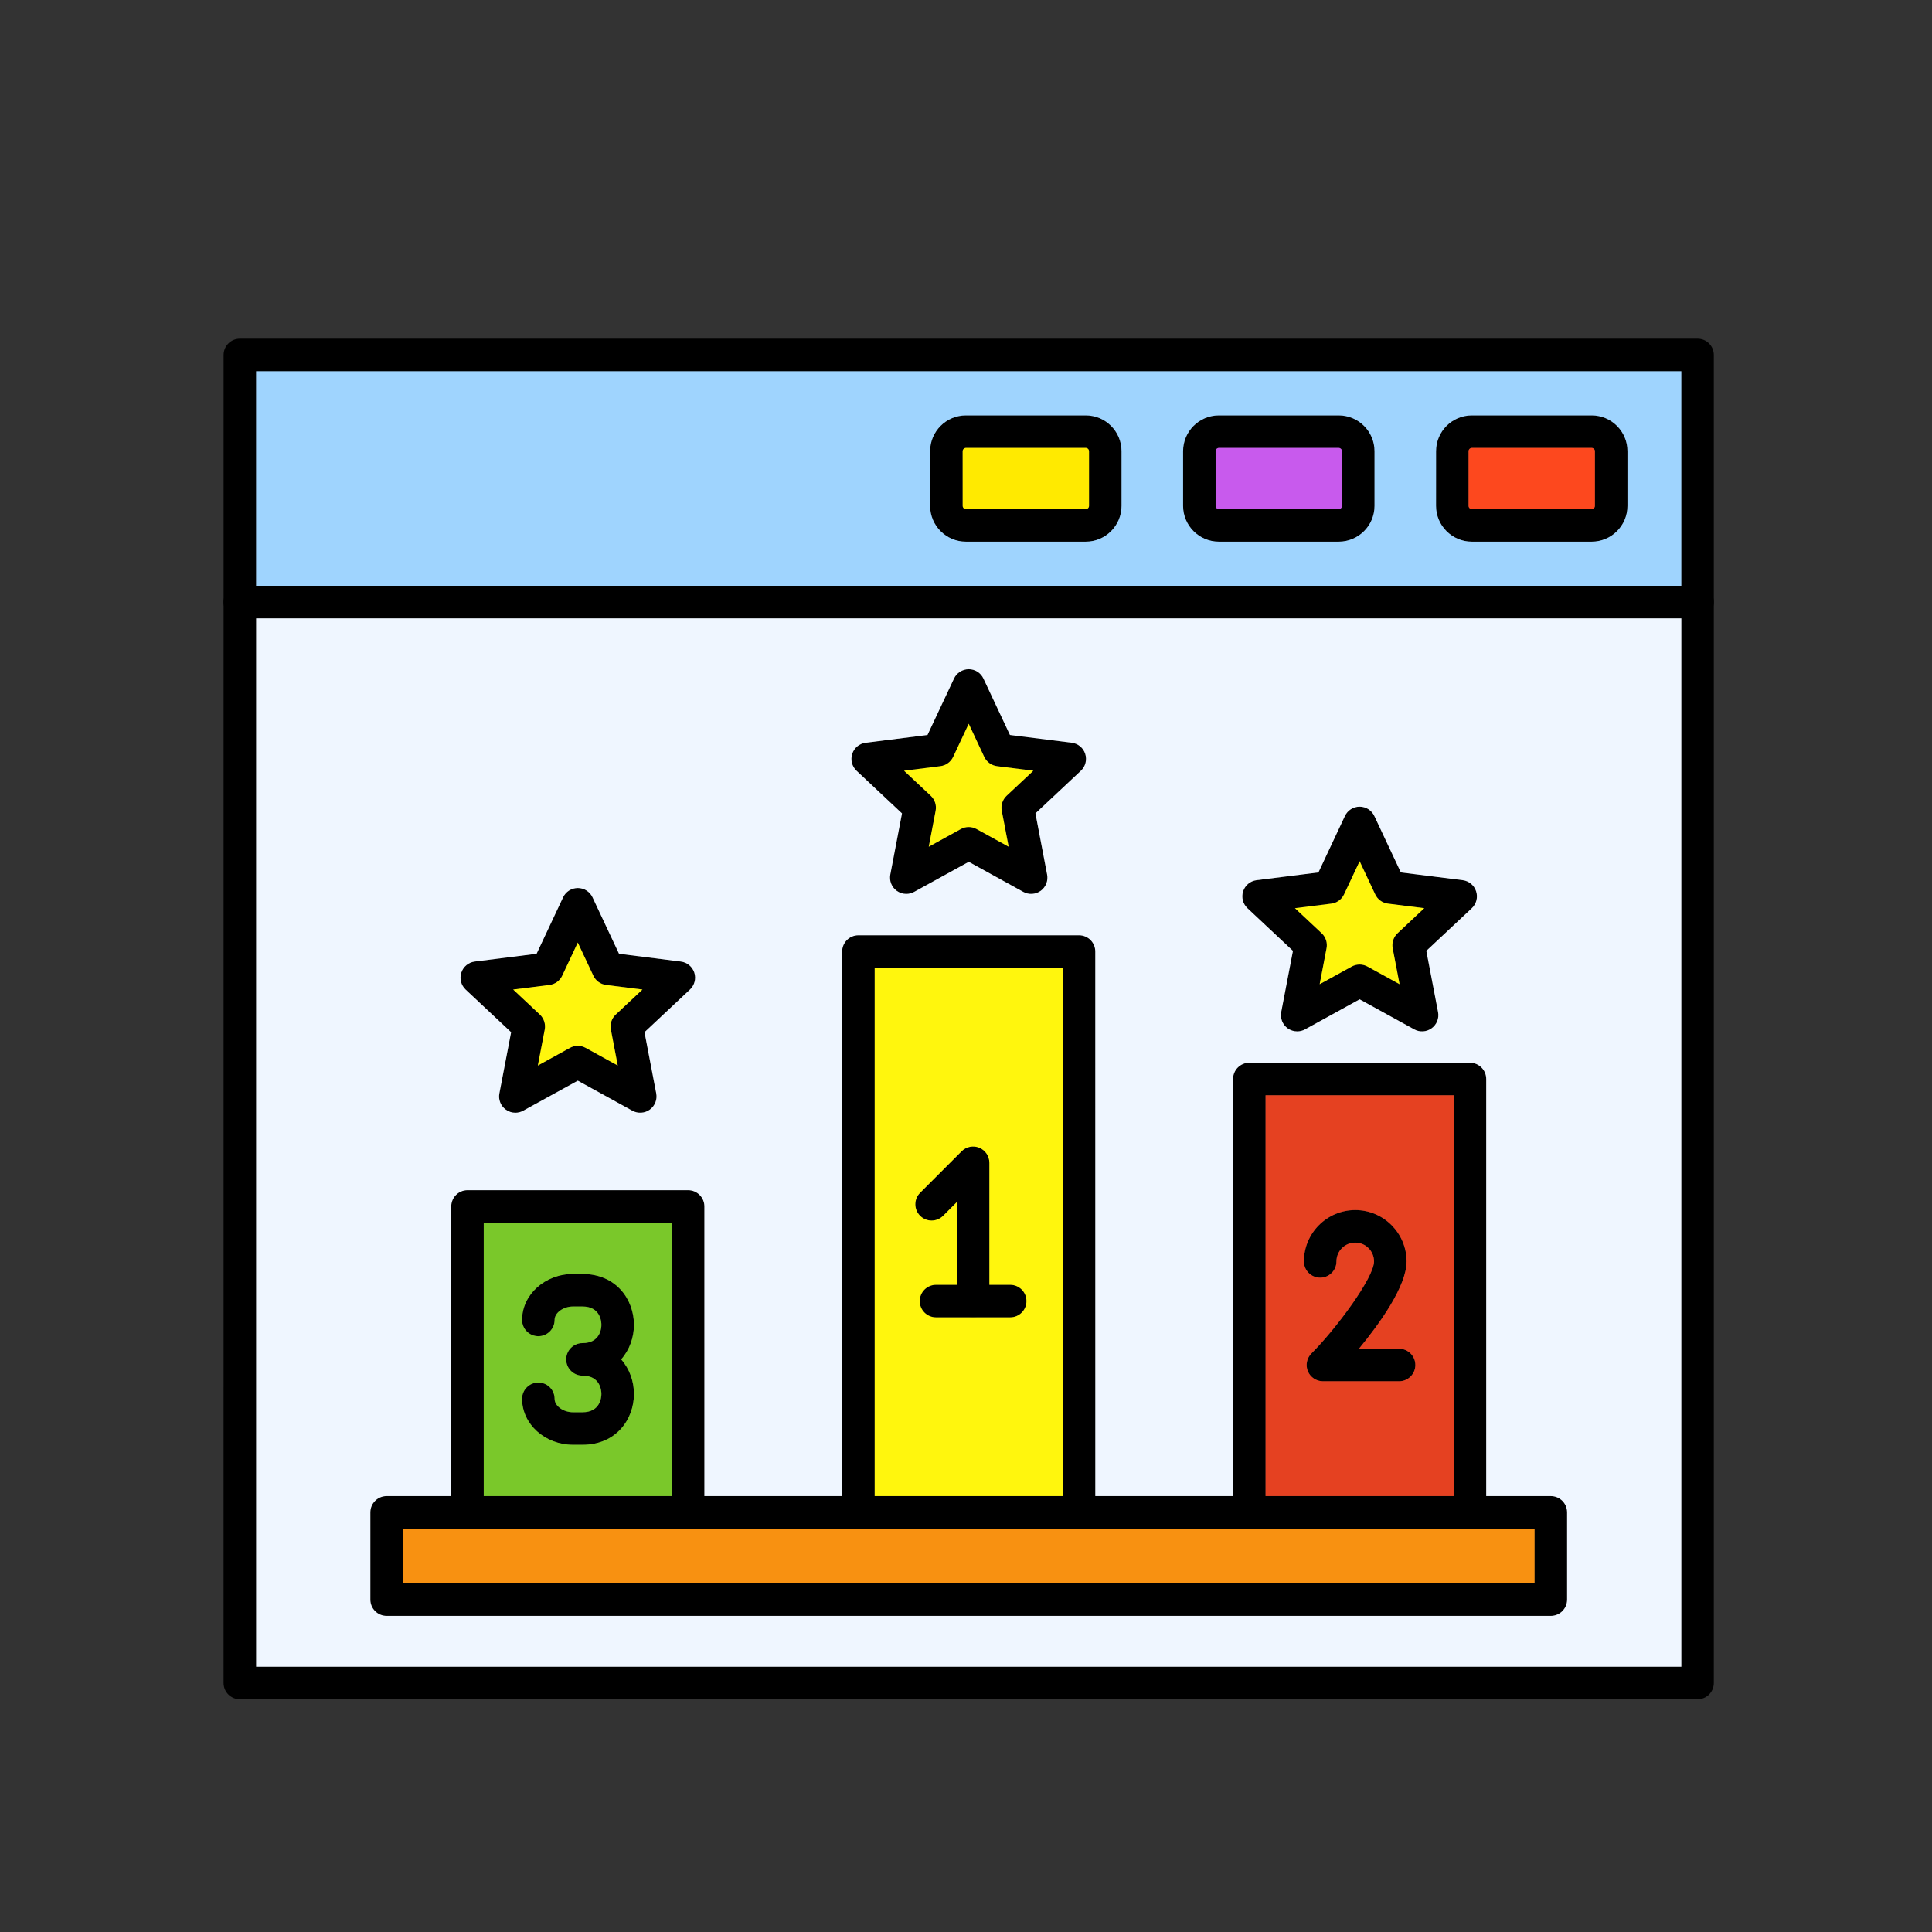 <svg width="71" height="71" viewBox="0 0 71 71" fill="none" xmlns="http://www.w3.org/2000/svg">
<rect x="0" y="0" width="71" height="71" fill="#333333" stroke="none"/>
<path fill-rule="evenodd" clip-rule="evenodd" d="M9.412 61.251H61.787V13.643H9.412V61.251ZM62.385 62.447H8.814C8.484 62.447 8.216 62.179 8.216 61.849L8.217 13.045C8.217 12.715 8.484 12.447 8.814 12.447H62.385C62.715 12.447 62.982 12.715 62.982 13.045L62.982 61.849C62.982 62.179 62.715 62.447 62.385 62.447Z" fill="black"/>
<path fill-rule="evenodd" clip-rule="evenodd" d="M62.385 22.723H8.814C8.484 22.723 8.216 22.456 8.216 22.125C8.217 21.795 8.484 21.527 8.814 21.527L62.385 21.527C62.715 21.527 62.982 21.795 62.982 22.125C62.982 22.456 62.715 22.723 62.385 22.723Z" fill="black"/>
<path fill-rule="evenodd" clip-rule="evenodd" d="M54.09 16.461C54.025 16.461 53.969 16.516 53.969 16.581L53.969 18.591C53.969 18.656 54.025 18.711 54.09 18.711L58.493 18.711C58.557 18.711 58.612 18.656 58.612 18.591L58.612 16.581C58.612 16.516 58.557 16.461 58.492 16.461L54.09 16.461ZM58.493 19.907H54.09C53.364 19.907 52.774 19.316 52.774 18.591L52.775 16.581C52.775 15.856 53.364 15.266 54.09 15.266H58.493C59.219 15.266 59.808 15.856 59.808 16.581V18.591C59.808 19.316 59.219 19.907 58.493 19.907Z" fill="black"/>
<path fill-rule="evenodd" clip-rule="evenodd" d="M44.794 16.461C44.729 16.461 44.674 16.516 44.674 16.581L44.674 18.591C44.674 18.656 44.728 18.711 44.793 18.711L49.196 18.711C49.262 18.711 49.317 18.656 49.317 18.591L49.317 16.581C49.317 16.516 49.262 16.461 49.196 16.461L44.794 16.461ZM49.196 19.907H44.794C44.069 19.907 43.478 19.316 43.478 18.591V16.581C43.478 15.856 44.068 15.266 44.793 15.266H49.196C49.922 15.266 50.513 15.856 50.513 16.581L50.513 18.591C50.513 19.316 49.922 19.907 49.196 19.907Z" fill="black"/>
<path fill-rule="evenodd" clip-rule="evenodd" d="M35.497 16.461C35.432 16.461 35.377 16.516 35.377 16.581L35.377 18.591C35.377 18.656 35.432 18.711 35.497 18.711L39.901 18.711C39.966 18.711 40.021 18.656 40.021 18.591L40.021 16.581C40.021 16.516 39.966 16.461 39.901 16.461L35.497 16.461ZM39.901 19.907H35.497C34.772 19.907 34.182 19.316 34.182 18.591L34.182 16.581C34.182 15.856 34.772 15.266 35.497 15.266H39.901C40.626 15.266 41.216 15.856 41.216 16.581L41.216 18.591C41.216 19.316 40.626 19.907 39.901 19.907Z" fill="black"/>
<path fill-rule="evenodd" clip-rule="evenodd" d="M54.02 56.176C53.688 56.176 53.422 55.908 53.422 55.578L53.422 40.25H46.509V55.578C46.509 55.908 46.241 56.176 45.911 56.176C45.581 56.176 45.313 55.908 45.313 55.578L45.314 39.653C45.314 39.322 45.581 39.055 45.911 39.055L54.02 39.055C54.35 39.055 54.617 39.322 54.617 39.653L54.618 55.578C54.618 55.908 54.35 56.176 54.02 56.176Z" fill="black"/>
<path fill-rule="evenodd" clip-rule="evenodd" d="M39.653 56.176C39.323 56.176 39.055 55.909 39.055 55.578L39.055 35.567H32.144V55.578C32.144 55.909 31.876 56.176 31.546 56.176C31.216 56.176 30.948 55.909 30.948 55.578L30.948 34.969C30.948 34.639 31.216 34.371 31.546 34.371H39.653C39.983 34.371 40.251 34.639 40.251 34.969L40.251 55.578C40.251 55.909 39.983 56.176 39.653 56.176Z" fill="black"/>
<path fill-rule="evenodd" clip-rule="evenodd" d="M25.287 56.175C24.957 56.175 24.689 55.908 24.689 55.578L24.69 44.934H17.777V55.578C17.777 55.908 17.51 56.175 17.18 56.175C16.849 56.175 16.582 55.908 16.582 55.578L16.583 44.336C16.583 44.006 16.849 43.738 17.18 43.738L25.287 43.738C25.617 43.738 25.885 44.006 25.885 44.336L25.886 55.578C25.886 55.908 25.617 56.175 25.287 56.175Z" fill="black"/>
<path fill-rule="evenodd" clip-rule="evenodd" d="M14.806 58.187H56.394V56.176H14.806V58.187ZM56.992 59.383H14.208C13.878 59.383 13.61 59.115 13.61 58.785L13.61 55.578C13.61 55.248 13.878 54.98 14.208 54.98L56.992 54.98C57.322 54.98 57.59 55.248 57.59 55.578L57.59 58.785C57.59 59.115 57.322 59.383 56.992 59.383Z" fill="black"/>
<path fill-rule="evenodd" clip-rule="evenodd" d="M33.224 28.324L34.207 29.245C34.356 29.385 34.423 29.592 34.385 29.794L34.132 31.116L35.311 30.467C35.491 30.368 35.709 30.368 35.888 30.467L37.068 31.116L36.815 29.793C36.776 29.592 36.843 29.385 36.993 29.245L37.975 28.324L36.639 28.156C36.436 28.13 36.259 28.002 36.172 27.817L35.6 26.597L35.027 27.817C34.94 28.002 34.763 28.13 34.56 28.156L33.224 28.324ZM33.305 32.852C33.181 32.852 33.058 32.813 32.953 32.738C32.767 32.601 32.675 32.369 32.718 32.142L33.148 29.892L31.478 28.325C31.308 28.167 31.247 27.925 31.318 27.704C31.389 27.484 31.582 27.325 31.813 27.296L34.084 27.01L35.059 24.937C35.157 24.728 35.368 24.594 35.6 24.594C35.832 24.594 36.042 24.728 36.141 24.937L37.115 27.01L39.386 27.296C39.617 27.325 39.81 27.484 39.881 27.704C39.952 27.925 39.891 28.167 39.722 28.325L38.051 29.892L38.481 32.141C38.525 32.369 38.434 32.601 38.246 32.738C38.058 32.874 37.809 32.889 37.605 32.778L35.6 31.673L33.594 32.778C33.503 32.827 33.404 32.852 33.305 32.852Z" fill="black"/>
<path fill-rule="evenodd" clip-rule="evenodd" d="M47.589 33.374L48.572 34.296C48.721 34.436 48.789 34.643 48.75 34.844L48.497 36.167L49.677 35.517C49.858 35.419 50.074 35.419 50.253 35.518L51.434 36.167L51.18 34.844C51.143 34.643 51.21 34.436 51.359 34.296L52.341 33.374L51.005 33.206C50.802 33.181 50.626 33.053 50.539 32.867L49.966 31.648L49.393 32.867C49.306 33.053 49.13 33.181 48.926 33.206L47.589 33.374ZM47.672 37.903C47.547 37.903 47.424 37.864 47.319 37.788C47.132 37.652 47.04 37.42 47.084 37.192L47.515 34.943L45.843 33.376C45.675 33.217 45.613 32.976 45.684 32.755C45.756 32.535 45.948 32.376 46.178 32.347L48.451 32.061L49.424 29.988C49.524 29.778 49.734 29.645 49.966 29.645C50.197 29.645 50.408 29.779 50.506 29.988L51.48 32.061L53.753 32.347C53.983 32.376 54.175 32.535 54.246 32.755C54.319 32.976 54.257 33.218 54.087 33.376L52.417 34.943L52.848 37.192C52.891 37.42 52.799 37.652 52.611 37.788C52.425 37.925 52.175 37.94 51.972 37.828L49.966 36.724L47.959 37.828C47.87 37.878 47.77 37.903 47.672 37.903Z" fill="black"/>
<path fill-rule="evenodd" clip-rule="evenodd" d="M18.858 36.363L19.841 37.284C19.989 37.424 20.056 37.631 20.019 37.833L19.765 39.156L20.946 38.506C21.125 38.407 21.343 38.407 21.522 38.506L22.702 39.156L22.449 37.833C22.41 37.632 22.477 37.425 22.627 37.284L23.61 36.363L22.273 36.195C22.069 36.169 21.893 36.041 21.806 35.856L21.233 34.637L20.66 35.856C20.573 36.041 20.398 36.169 20.195 36.195L18.858 36.363ZM18.939 40.891C18.815 40.891 18.691 40.852 18.588 40.777C18.4 40.641 18.308 40.408 18.351 40.181L18.782 37.931L17.112 36.364C16.943 36.206 16.88 35.964 16.952 35.744C17.023 35.523 17.216 35.364 17.446 35.335L19.719 35.049L20.693 32.976C20.791 32.767 21.002 32.633 21.233 32.633C21.465 32.633 21.677 32.767 21.775 32.977L22.749 35.049L25.021 35.335C25.251 35.364 25.443 35.523 25.515 35.744C25.586 35.964 25.524 36.206 25.355 36.364L23.684 37.931L24.116 40.181C24.159 40.408 24.067 40.641 23.88 40.777C23.692 40.913 23.443 40.928 23.24 40.817L21.233 39.712L19.227 40.817C19.137 40.866 19.037 40.891 18.939 40.891Z" fill="black"/>
<path fill-rule="evenodd" clip-rule="evenodd" d="M35.761 48.413C35.431 48.413 35.163 48.145 35.163 47.815L35.163 44.176L34.66 44.68C34.426 44.913 34.047 44.913 33.814 44.68C33.58 44.446 33.58 44.068 33.814 43.834L35.339 42.31C35.51 42.139 35.767 42.088 35.99 42.18C36.213 42.273 36.359 42.491 36.359 42.733L36.359 47.815C36.359 48.145 36.091 48.413 35.761 48.413Z" fill="black"/>
<path fill-rule="evenodd" clip-rule="evenodd" d="M37.125 48.413H34.399C34.069 48.413 33.801 48.145 33.801 47.815C33.801 47.484 34.069 47.217 34.399 47.217L37.125 47.217C37.455 47.217 37.723 47.484 37.723 47.815C37.723 48.145 37.455 48.413 37.125 48.413Z" fill="black"/>
<path fill-rule="evenodd" clip-rule="evenodd" d="M51.416 50.762H48.617C48.376 50.762 48.158 50.616 48.064 50.393C47.972 50.169 48.023 49.913 48.194 49.742C49.103 48.832 50.495 46.955 50.495 46.357C50.495 45.976 50.185 45.666 49.805 45.666C49.424 45.666 49.114 45.976 49.114 46.357C49.114 46.687 48.846 46.955 48.516 46.955C48.186 46.955 47.919 46.688 47.919 46.357C47.919 45.317 48.764 44.471 49.805 44.471C50.845 44.471 51.691 45.317 51.691 46.357C51.691 47.265 50.711 48.634 49.941 49.566H51.416C51.746 49.566 52.014 49.834 52.014 50.164C52.014 50.494 51.746 50.762 51.416 50.762Z" fill="black"/>
<path fill-rule="evenodd" clip-rule="evenodd" d="M21.405 53.096H21.061C20.027 53.096 19.186 52.338 19.186 51.407C19.186 51.077 19.453 50.809 19.783 50.809C20.114 50.809 20.381 51.077 20.381 51.407C20.381 51.67 20.699 51.901 21.061 51.901L21.405 51.9C22.068 51.9 22.101 51.34 22.101 51.228C22.101 51.115 22.068 50.555 21.405 50.555C21.075 50.555 20.807 50.288 20.807 49.957C20.807 49.627 21.075 49.359 21.405 49.359C22.068 49.359 22.101 48.799 22.101 48.687C22.101 48.574 22.068 48.014 21.405 48.014L21.061 48.014C20.699 48.014 20.381 48.245 20.381 48.508C20.381 48.838 20.113 49.105 19.783 49.105C19.453 49.105 19.186 48.838 19.186 48.508C19.186 47.576 20.027 46.818 21.061 46.818L21.405 46.818C22.647 46.818 23.297 47.758 23.297 48.687C23.297 49.146 23.137 49.608 22.827 49.957C23.138 50.307 23.297 50.769 23.297 51.228C23.297 52.156 22.647 53.096 21.405 53.096Z" fill="black"/>
<path fill-rule="evenodd" clip-rule="evenodd" d="M45.912 39.055L54.02 39.055C54.35 39.055 54.618 39.323 54.618 39.653L54.618 54.981H56.992C57.322 54.981 57.59 55.248 57.59 55.579L57.59 58.785C57.59 59.115 57.322 59.383 56.992 59.383H14.208C13.878 59.383 13.61 59.115 13.61 58.785L13.61 55.579C13.61 55.248 13.878 54.981 14.208 54.981H16.583L16.583 44.337C16.583 44.007 16.85 43.739 17.181 43.739L25.288 43.739C25.618 43.739 25.886 44.007 25.886 44.337L25.886 54.981H30.949L30.949 34.969C30.949 34.639 31.216 34.371 31.547 34.371H39.654C39.984 34.371 40.251 34.639 40.251 34.969L40.252 54.981H45.314L45.315 39.653C45.315 39.323 45.582 39.055 45.912 39.055ZM52.417 34.944L52.848 37.193C52.892 37.42 52.8 37.653 52.612 37.789C52.425 37.925 52.176 37.941 51.973 37.829L49.966 36.724L47.96 37.829C47.87 37.879 47.77 37.903 47.672 37.903C47.547 37.903 47.424 37.865 47.319 37.789C47.133 37.653 47.041 37.421 47.084 37.193L47.515 34.944L45.844 33.377C45.675 33.218 45.613 32.976 45.684 32.756C45.757 32.535 45.948 32.376 46.179 32.347L48.452 32.062L49.425 29.989C49.524 29.779 49.734 29.645 49.966 29.645C50.198 29.645 50.408 29.779 50.507 29.989L51.481 32.062L53.754 32.347C53.983 32.376 54.176 32.535 54.247 32.756C54.319 32.976 54.257 33.218 54.088 33.377L52.417 34.944ZM25.355 36.366L23.685 37.933L24.116 40.182C24.16 40.41 24.067 40.642 23.88 40.778C23.692 40.915 23.443 40.93 23.24 40.819L21.234 39.714L19.227 40.818C19.138 40.868 19.038 40.893 18.94 40.893C18.815 40.893 18.692 40.854 18.588 40.778C18.4 40.642 18.308 40.41 18.352 40.182L18.783 37.933L17.112 36.366C16.943 36.208 16.881 35.966 16.953 35.745C17.024 35.525 17.217 35.366 17.446 35.337L19.719 35.051L20.693 32.978C20.792 32.768 21.002 32.635 21.234 32.635C21.465 32.635 21.677 32.768 21.775 32.978L22.749 35.051L25.021 35.337C25.252 35.366 25.444 35.525 25.516 35.745C25.587 35.965 25.524 36.208 25.355 36.366ZM9.413 61.252H61.788V22.725H9.413V61.252ZM38.052 29.892L38.481 32.141C38.525 32.368 38.434 32.601 38.246 32.737C38.058 32.873 37.809 32.889 37.606 32.777L35.601 31.672L33.594 32.777C33.503 32.827 33.405 32.851 33.305 32.851C33.182 32.851 33.059 32.813 32.954 32.737C32.767 32.601 32.675 32.368 32.718 32.141L33.148 29.892L31.478 28.325C31.309 28.166 31.247 27.924 31.319 27.704C31.39 27.483 31.583 27.324 31.813 27.296L34.085 27.01L35.059 24.937C35.157 24.727 35.369 24.593 35.601 24.593C35.832 24.593 36.043 24.727 36.141 24.937L37.115 27.01L39.387 27.295C39.617 27.324 39.81 27.483 39.881 27.704C39.952 27.924 39.891 28.166 39.722 28.325L38.052 29.892Z" fill="#EFF6FF"/>
<path fill-rule="evenodd" clip-rule="evenodd" d="M39.653 56.176H31.557C31.553 56.176 31.55 56.176 31.546 56.176C31.542 56.176 31.538 56.176 31.535 56.176H25.288C25.287 56.176 25.287 56.176 25.287 56.176H17.192C17.188 56.176 17.184 56.176 17.18 56.176C17.176 56.176 17.173 56.176 17.169 56.176H14.805V58.187H56.394V56.176H54.02C54.02 56.176 54.02 56.176 54.02 56.176H45.923C45.919 56.176 45.915 56.176 45.911 56.176C45.908 56.176 45.904 56.176 45.9 56.176H39.653C39.653 56.176 39.653 56.176 39.653 56.176Z" fill="#F89111"/>
<path fill-rule="evenodd" clip-rule="evenodd" d="M32.144 54.98L39.055 54.98L39.055 35.566H32.144V54.98ZM37.125 48.412H35.761C35.761 48.412 35.761 48.412 35.761 48.412H34.398C34.068 48.412 33.8 48.145 33.8 47.814C33.8 47.484 34.068 47.216 34.398 47.216L35.163 47.216L35.163 44.176L34.66 44.679C34.426 44.913 34.047 44.913 33.814 44.68C33.58 44.446 33.58 44.068 33.814 43.834L35.339 42.309C35.509 42.139 35.767 42.087 35.99 42.18C36.213 42.272 36.359 42.491 36.359 42.732L36.359 47.216L37.125 47.216C37.455 47.216 37.722 47.484 37.722 47.814C37.723 48.144 37.455 48.412 37.125 48.412Z" fill="#FFF60D"/>
<path fill-rule="evenodd" clip-rule="evenodd" d="M24.689 54.98L24.689 44.934H17.777V54.98H24.689ZM21.405 46.818C22.647 46.818 23.297 47.758 23.297 48.686C23.297 49.145 23.137 49.607 22.827 49.957C23.137 50.306 23.297 50.768 23.297 51.227C23.297 52.156 22.647 53.095 21.405 53.095H21.061C20.027 53.095 19.186 52.338 19.186 51.406C19.186 51.076 19.453 50.808 19.783 50.808C20.113 50.808 20.381 51.076 20.381 51.406C20.381 51.669 20.699 51.9 21.061 51.9L21.405 51.9C22.068 51.9 22.101 51.339 22.101 51.227C22.101 51.115 22.068 50.554 21.405 50.554C21.075 50.554 20.807 50.287 20.807 49.957C20.807 49.626 21.075 49.359 21.405 49.359C22.068 49.359 22.101 48.798 22.101 48.686C22.101 48.574 22.068 48.013 21.405 48.013L21.061 48.013C20.699 48.013 20.381 48.244 20.381 48.507C20.381 48.837 20.113 49.105 19.783 49.105C19.453 49.105 19.186 48.837 19.186 48.507C19.186 47.576 20.027 46.818 21.061 46.818L21.405 46.818Z" fill="#7AC82A"/>
<path fill-rule="evenodd" clip-rule="evenodd" d="M46.509 40.25V54.98H53.422L53.422 40.25H46.509ZM49.805 44.469C50.845 44.469 51.691 45.316 51.691 46.356C51.691 47.264 50.71 48.632 49.941 49.565H51.415C51.745 49.565 52.013 49.833 52.013 50.163C52.013 50.493 51.745 50.761 51.415 50.761H48.617C48.375 50.761 48.157 50.615 48.063 50.392C47.972 50.168 48.023 49.911 48.193 49.74C49.103 48.831 50.495 46.953 50.495 46.356C50.495 45.975 50.185 45.665 49.805 45.665C49.424 45.665 49.114 45.975 49.114 46.356C49.114 46.686 48.846 46.954 48.516 46.954C48.186 46.954 47.918 46.686 47.918 46.356C47.918 45.316 48.764 44.469 49.805 44.469Z" fill="#E54121"/>
<path fill-rule="evenodd" clip-rule="evenodd" d="M49.677 35.52C49.858 35.421 50.074 35.421 50.254 35.52L51.434 36.169L51.18 34.846C51.143 34.645 51.21 34.438 51.359 34.298L52.341 33.376L51.005 33.208C50.802 33.183 50.626 33.055 50.539 32.869L49.966 31.65L49.393 32.869C49.306 33.055 49.13 33.183 48.926 33.209L47.589 33.376L48.572 34.298C48.721 34.438 48.789 34.645 48.75 34.846L48.497 36.169L49.677 35.52Z" fill="#FFF60D"/>
<path fill-rule="evenodd" clip-rule="evenodd" d="M36.814 29.794C36.776 29.592 36.843 29.386 36.992 29.245L37.975 28.324L36.638 28.156C36.435 28.13 36.258 28.002 36.171 27.817L35.6 26.598L35.027 27.817C34.94 28.002 34.763 28.13 34.559 28.156L33.223 28.324L34.206 29.245C34.355 29.386 34.422 29.592 34.384 29.794L34.131 31.117L35.311 30.467C35.49 30.368 35.708 30.368 35.887 30.467L37.067 31.117L36.814 29.794Z" fill="#FFF60D"/>
<path fill-rule="evenodd" clip-rule="evenodd" d="M22.627 37.286L23.61 36.365L22.273 36.197C22.069 36.171 21.893 36.043 21.806 35.858L21.233 34.639L20.66 35.858C20.573 36.043 20.397 36.171 20.194 36.197L18.858 36.365L19.841 37.286C19.989 37.426 20.056 37.633 20.019 37.835L19.765 39.158L20.945 38.508C21.125 38.409 21.343 38.409 21.522 38.508L22.702 39.158L22.449 37.834C22.41 37.633 22.477 37.426 22.627 37.286Z" fill="#FFF60D"/>
<path fill-rule="evenodd" clip-rule="evenodd" d="M9.412 21.528L61.787 21.528V13.643H9.412V21.528ZM34.181 18.59L34.181 16.581C34.181 15.855 34.772 15.265 35.497 15.265H39.901C40.626 15.265 41.216 15.855 41.216 16.581L41.216 18.59C41.216 19.316 40.626 19.906 39.901 19.906H35.497C34.772 19.906 34.181 19.316 34.181 18.59ZM43.478 16.581C43.478 15.855 44.068 15.265 44.793 15.265H49.196C49.922 15.265 50.513 15.855 50.513 16.581L50.513 18.59C50.513 19.316 49.922 19.906 49.196 19.906H44.793C44.068 19.906 43.478 19.316 43.478 18.59V16.581ZM52.775 16.581C52.775 15.855 53.364 15.265 54.09 15.265H58.492C59.219 15.265 59.808 15.855 59.808 16.581V18.59C59.808 19.316 59.219 19.906 58.492 19.906H54.09C53.364 19.906 52.774 19.316 52.774 18.59L52.775 16.581Z" fill="#9FD4FE"/>
<path fill-rule="evenodd" clip-rule="evenodd" d="M35.497 18.71L39.901 18.71C39.966 18.71 40.021 18.656 40.021 18.591L40.021 16.581C40.021 16.516 39.966 16.461 39.901 16.461L35.497 16.461C35.432 16.461 35.377 16.516 35.377 16.581L35.378 18.59C35.378 18.655 35.432 18.71 35.497 18.71Z" fill="#FFEA00"/>
<path fill-rule="evenodd" clip-rule="evenodd" d="M44.673 16.581L44.673 18.59C44.673 18.655 44.728 18.71 44.793 18.71L49.196 18.71C49.262 18.71 49.317 18.656 49.317 18.591L49.317 16.581C49.317 16.516 49.262 16.461 49.196 16.461L44.793 16.461C44.728 16.461 44.673 16.516 44.673 16.581Z" fill="#C85AED"/>
<path fill-rule="evenodd" clip-rule="evenodd" d="M53.969 16.581L53.969 18.59C53.969 18.655 54.025 18.71 54.09 18.71L58.492 18.71C58.557 18.71 58.612 18.656 58.612 18.591L58.612 16.581C58.612 16.516 58.557 16.461 58.492 16.461L54.09 16.461C54.025 16.461 53.969 16.516 53.969 16.581Z" fill="#FD481E"/>
</svg>
